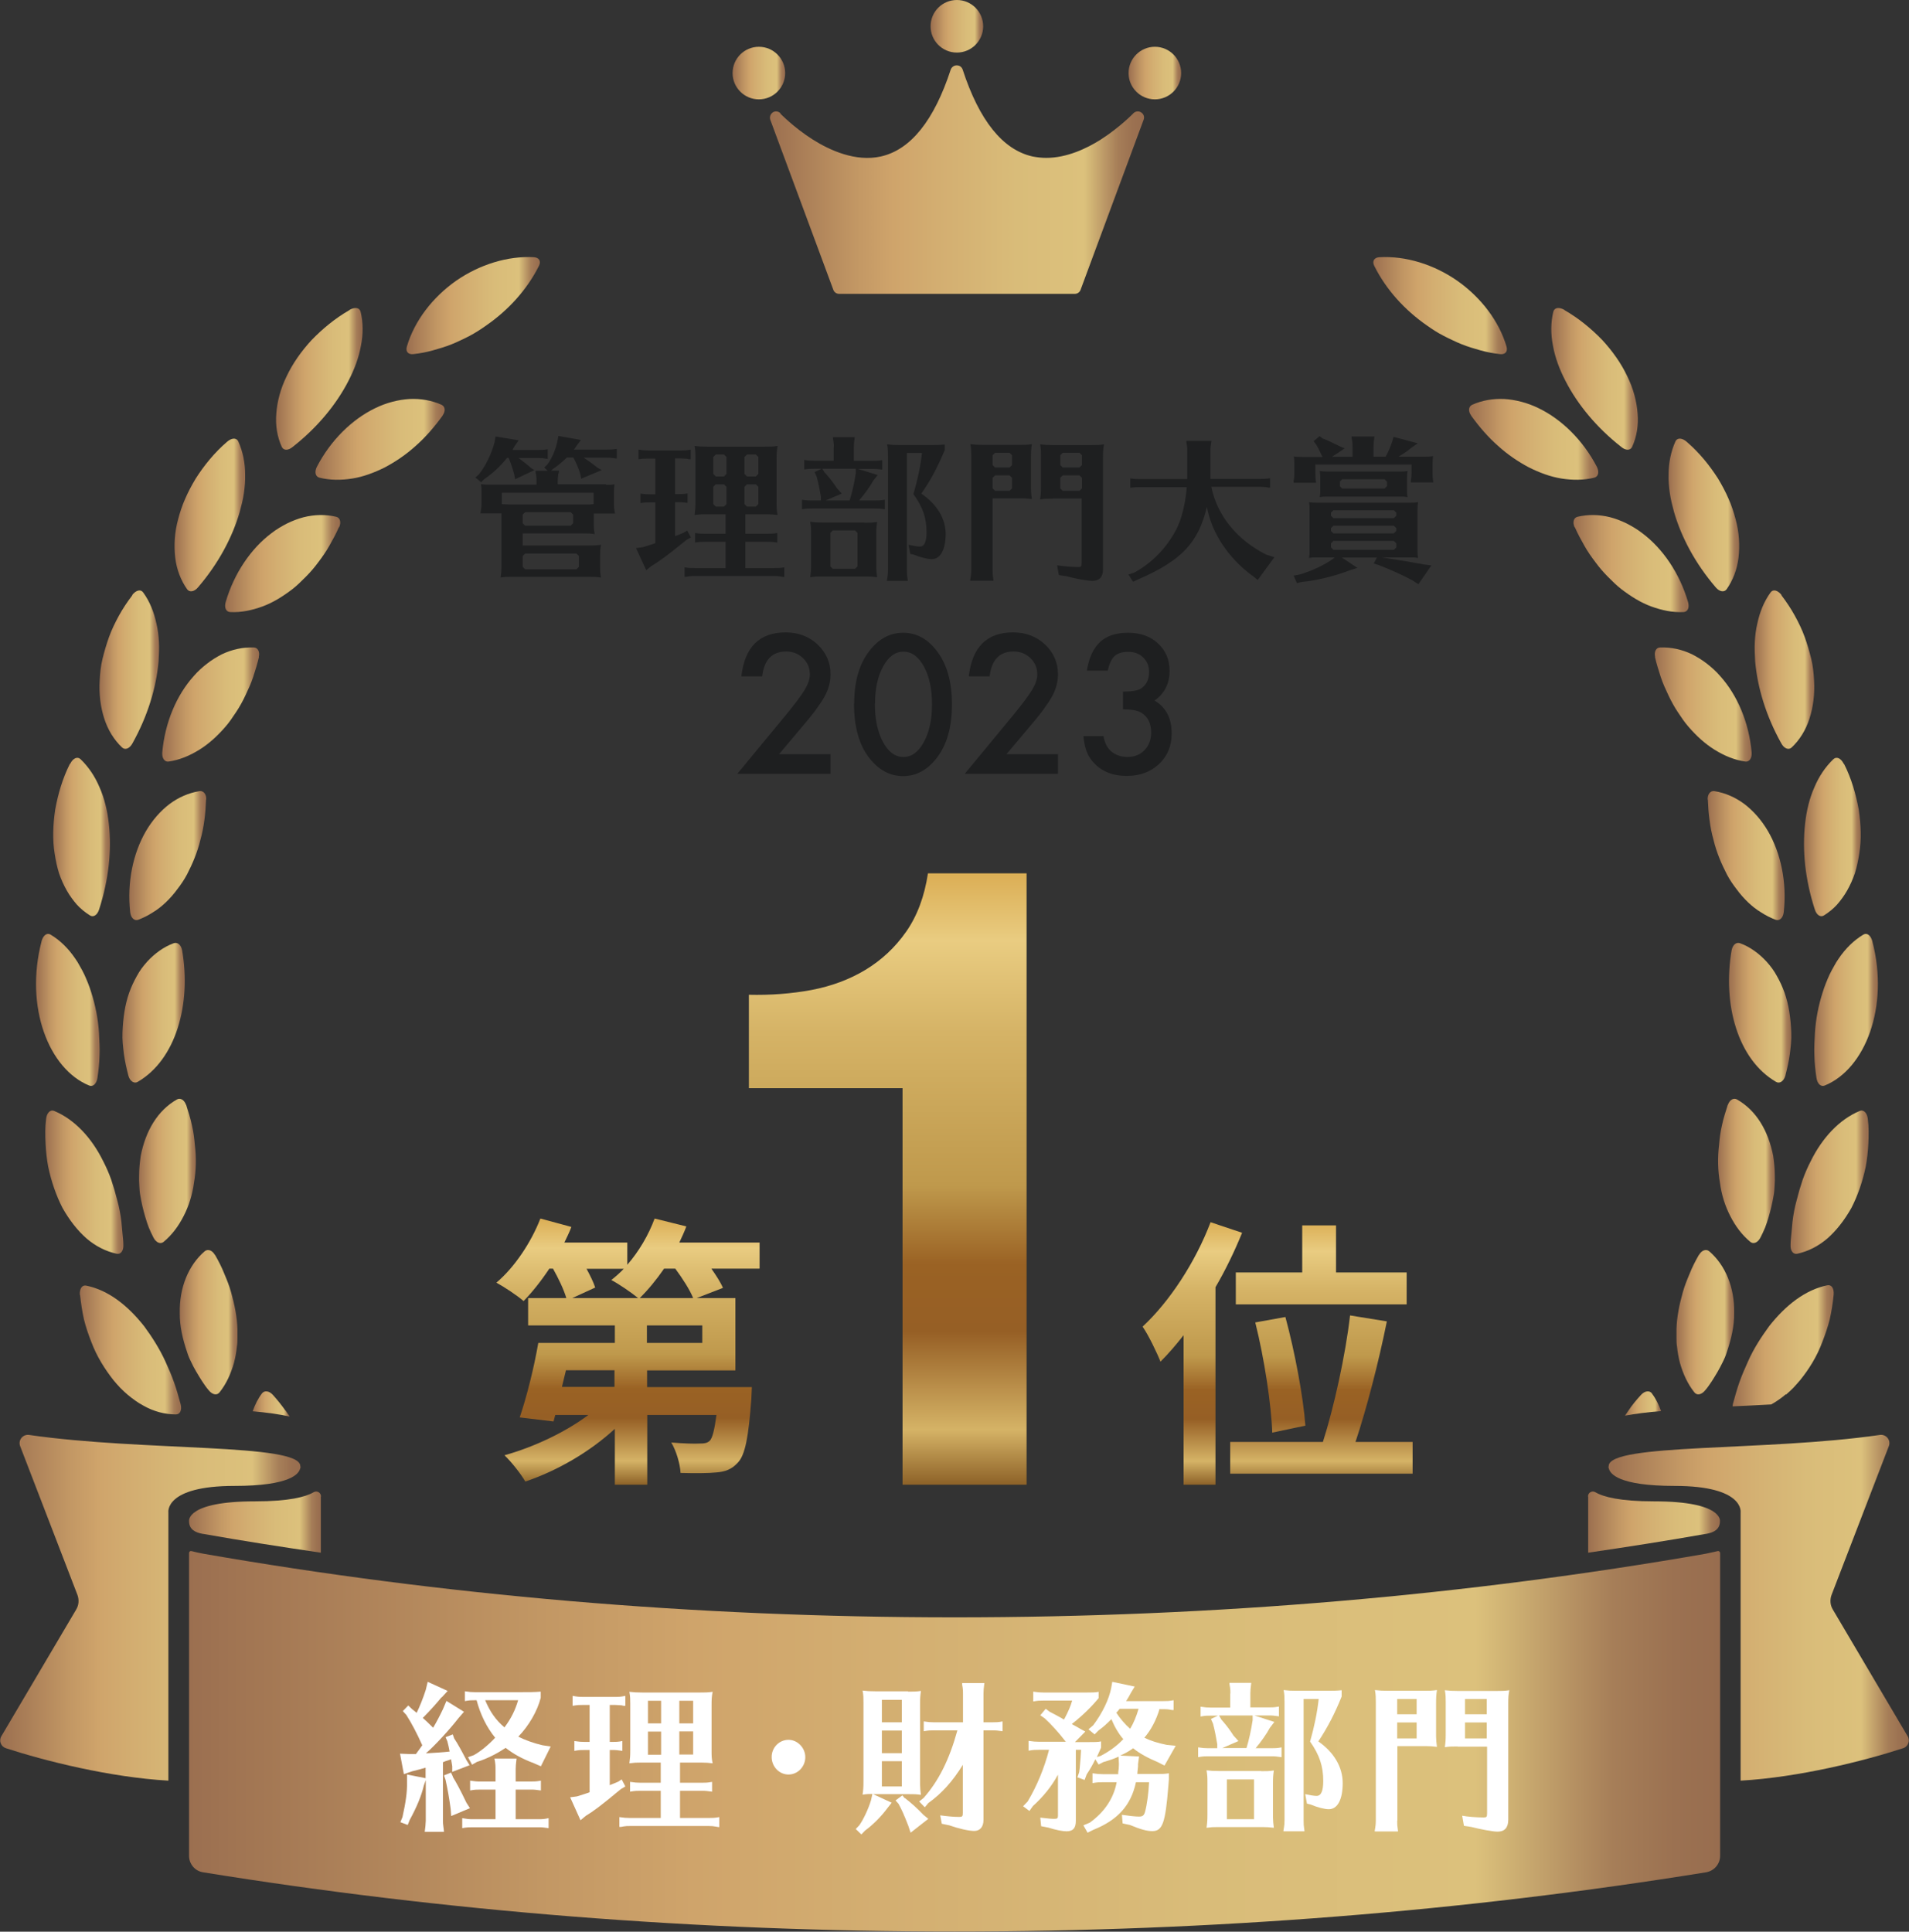 <?xml version="1.0" encoding="UTF-8"?><svg id="_イヤー_2" xmlns="http://www.w3.org/2000/svg" xmlns:xlink="http://www.w3.org/1999/xlink" viewBox="0 0 108.95 110.24"><rect x="0" y="0" width="108.95" height="110.24" fill="#333333" stroke="none"/><defs><style>.cls-1{fill:#fff;}.cls-2{fill:#1e1f20;}.cls-3{fill:url(#_規グラデーションスウォッチ_3-51);}.cls-4{fill:url(#_規グラデーションスウォッチ_3-50);}.cls-5{fill:url(#_規グラデーションスウォッチ_3-49);}.cls-6{fill:url(#_規グラデーションスウォッチ_3-45);}.cls-7{fill:url(#_規グラデーションスウォッチ_3-48);}.cls-8{fill:url(#_規グラデーションスウォッチ_3-46);}.cls-9{fill:url(#_規グラデーションスウォッチ_3-41);}.cls-10{fill:url(#_規グラデーションスウォッチ_3-44);}.cls-11{fill:url(#_規グラデーションスウォッチ_3-47);}.cls-12{fill:url(#_規グラデーションスウォッチ_3-42);}.cls-13{fill:url(#_規グラデーションスウォッチ_3-40);}.cls-14{fill:url(#_規グラデーションスウォッチ_3-43);}.cls-15{fill:url(#_規グラデーションスウォッチ_3-18);}.cls-16{fill:url(#_規グラデーションスウォッチ_3-13);}.cls-17{fill:url(#_規グラデーションスウォッチ_3-14);}.cls-18{fill:url(#_規グラデーションスウォッチ_3-17);}.cls-19{fill:url(#_規グラデーションスウォッチ_3-19);}.cls-20{fill:url(#_規グラデーションスウォッチ_3-16);}.cls-21{fill:url(#_規グラデーションスウォッチ_3-15);}.cls-22{fill:url(#_規グラデーションスウォッチ_3-35);}.cls-23{fill:url(#_規グラデーションスウォッチ_3-32);}.cls-24{fill:url(#_規グラデーションスウォッチ_3-37);}.cls-25{fill:url(#_規グラデーションスウォッチ_3-34);}.cls-26{fill:url(#_規グラデーションスウォッチ_3-31);}.cls-27{fill:url(#_規グラデーションスウォッチ_3-33);}.cls-28{fill:url(#_規グラデーションスウォッチ_3-30);}.cls-29{fill:url(#_規グラデーションスウォッチ_3-24);}.cls-30{fill:url(#_規グラデーションスウォッチ_3-23);}.cls-31{fill:url(#_規グラデーションスウォッチ_3-25);}.cls-32{fill:url(#_規グラデーションスウォッチ_3-28);}.cls-33{fill:url(#_規グラデーションスウォッチ_3-22);}.cls-34{fill:url(#_規グラデーションスウォッチ_3-29);}.cls-35{fill:url(#_規グラデーションスウォッチ_3-26);}.cls-36{fill:url(#_規グラデーションスウォッチ_3-27);}.cls-37{fill:url(#_規グラデーションスウォッチ_3-20);}.cls-38{fill:url(#_規グラデーションスウォッチ_3-21);}.cls-39{fill:url(#_規グラデーションスウォッチ_3-39);}.cls-40{fill:url(#_規グラデーションスウォッチ_3-38);}.cls-41{fill:url(#_規グラデーションスウォッチ_3-36);}.cls-42{fill:url(#_規グラデーションスウォッチ_3-12);}.cls-43{fill:url(#_規グラデーションスウォッチ_3-11);}.cls-44{fill:url(#_規グラデーションスウォッチ_3-10);}.cls-45{fill:url(#_規グラデーションスウォッチ_3-6);}.cls-46{fill:url(#_規グラデーションスウォッチ_3-5);}.cls-47{fill:url(#_規グラデーションスウォッチ_3-4);}.cls-48{fill:url(#_規グラデーションスウォッチ_3-7);}.cls-49{fill:url(#_規グラデーションスウォッチ_3-9);}.cls-50{fill:url(#_規グラデーションスウォッチ_3-8);}.cls-51{fill:url(#_規グラデーションスウォッチ_3-3);}.cls-52{fill:url(#_規グラデーションスウォッチ_3-2);}.cls-53{fill:url(#_規グラデーションスウォッチ_1);}.cls-54{fill:url(#_規グラデーションスウォッチ_3);}.cls-55{fill:url(#gdfagfse1665556863181);}.cls-56{fill:url(#gdfagfse1665556863182);}</style><linearGradient id="_規グラデーションスウォッチ_3" x1="23.2" y1="17.44" x2="30.83" y2="17.44" gradientTransform="matrix(1, 0, 0, 1, 0, 0)" gradientUnits="userSpaceOnUse"><stop offset="0" stop-color="#9b6f50"/><stop offset=".04" stop-color="#a27653"/><stop offset=".23" stop-color="#c29764"/><stop offset=".33" stop-color="#cfa46b"/><stop offset=".45" stop-color="#d3ae71"/><stop offset=".66" stop-color="#d9bc79"/><stop offset=".84" stop-color="#dcc17c"/><stop offset=".86" stop-color="#d0b374"/><stop offset=".9" stop-color="#b89464"/><stop offset=".93" stop-color="#a67e58"/><stop offset=".97" stop-color="#9b7151"/><stop offset="1" stop-color="#986d4f"/></linearGradient><linearGradient id="_規グラデーションスウォッチ_3-2" x1="15.75" y1="21.63" x2="20.69" y2="21.63" xlink:href="#_規グラデーションスウォッチ_3"/><linearGradient id="_規グラデーションスウォッチ_3-3" x1="18" y1="25.08" x2="25.38" y2="25.08" xlink:href="#_規グラデーションスウォッチ_3"/><linearGradient id="_規グラデーションスウォッチ_3-4" x1="9.96" y1="29.39" x2="13.99" y2="29.39" xlink:href="#_規グラデーションスウォッチ_3"/><linearGradient id="_規グラデーションスウォッチ_3-5" x1="12.84" y1="32.17" x2="19.4" y2="32.17" xlink:href="#_規グラデーションスウォッチ_3"/><linearGradient id="_規グラデーションスウォッチ_3-6" x1="5.68" y1="38.21" x2="9.09" y2="38.21" xlink:href="#_規グラデーションスウォッチ_3"/><linearGradient id="_規グラデーションスウォッチ_3-7" x1="9.27" y1="40.2" x2="14.8" y2="40.2" xlink:href="#_規グラデーションスウォッチ_3"/><linearGradient id="_規グラデーションスウォッチ_3-8" x1="3.03" y1="47.76" x2="6.26" y2="47.76" xlink:href="#_規グラデーションスウォッチ_3"/><linearGradient id="_規グラデーションスウォッチ_3-9" x1="7.37" y1="48.83" x2="11.76" y2="48.83" xlink:href="#_規グラデーションスウォッチ_3"/><linearGradient id="_規グラデーションスウォッチ_3-10" x1="2.05" y1="57.64" x2="5.69" y2="57.64" xlink:href="#_規グラデーションスウォッチ_3"/><linearGradient id="_規グラデーションスウォッチ_3-11" x1="6.99" y1="57.79" x2="10.54" y2="57.79" xlink:href="#_規グラデーションスウォッチ_3"/><linearGradient id="_規グラデーションスウォッチ_3-12" x1="2.58" y1="67.47" x2="7.04" y2="67.47" xlink:href="#_規グラデーションスウォッチ_3"/><linearGradient id="_規グラデーションスウォッチ_3-13" x1="7.93" y1="66.81" x2="11.18" y2="66.81" xlink:href="#_規グラデーションスウォッチ_3"/><linearGradient id="_規グラデーションスウォッチ_3-14" x1="4.57" y1="77.03" x2="10.34" y2="77.03" xlink:href="#_規グラデーションスウォッチ_3"/><linearGradient id="_規グラデーションスウォッチ_3-15" x1="10.27" y1="75.47" x2="13.56" y2="75.47" xlink:href="#_規グラデーションスウォッチ_3"/><linearGradient id="_規グラデーションスウォッチ_3-16" x1="14.43" y1="93.61" x2="22.64" y2="93.61" xlink:href="#_規グラデーションスウォッチ_3"/><linearGradient id="_規グラデーションスウォッチ_3-17" x1="22.11" y1="99.63" x2="30.89" y2="99.63" xlink:href="#_規グラデーションスウォッチ_3"/><linearGradient id="_規グラデーションスウォッチ_3-18" x1="26.3" y1="95.39" x2="32.01" y2="95.39" xlink:href="#_規グラデーションスウォッチ_3"/><linearGradient id="_規グラデーションスウォッチ_3-19" x1="30.91" y1="103.97" x2="39.88" y2="103.97" xlink:href="#_規グラデーションスウォッチ_3"/><linearGradient id="_規グラデーションスウォッチ_3-20" x1="34" y1="99.32" x2="40.63" y2="99.32" xlink:href="#_規グラデーションスウォッチ_3"/><linearGradient id="_規グラデーションスウォッチ_3-21" x1="78.38" y1="17.46" x2="86.01" y2="17.46" xlink:href="#_規グラデーションスウォッチ_3"/><linearGradient id="_規グラデーションスウォッチ_3-22" x1="83.85" y1="25.08" x2="91.23" y2="25.08" xlink:href="#_規グラデーションスウォッチ_3"/><linearGradient id="_規グラデーションスウォッチ_3-23" x1="88.54" y1="21.63" x2="93.48" y2="21.63" xlink:href="#_規グラデーションスウォッチ_3"/><linearGradient id="_規グラデーションスウォッチ_3-24" x1="89.82" y1="32.17" x2="96.39" y2="32.17" xlink:href="#_規グラデーションスウォッチ_3"/><linearGradient id="_規グラデーションスウォッチ_3-25" x1="95.23" y1="29.39" x2="99.26" y2="29.39" xlink:href="#_規グラデーションスウォッチ_3"/><linearGradient id="_規グラデーションスウォッチ_3-26" x1="94.43" y1="40.2" x2="99.96" y2="40.2" xlink:href="#_規グラデーションスウォッチ_3"/><linearGradient id="_規グラデーションスウォッチ_3-27" x1="100.13" y1="38.21" x2="103.55" y2="38.21" xlink:href="#_規グラデーションスウォッチ_3"/><linearGradient id="_規グラデーションスウォッチ_3-28" x1="97.47" y1="48.83" x2="101.85" y2="48.83" xlink:href="#_規グラデーションスウォッチ_3"/><linearGradient id="_規グラデーションスウォッチ_3-29" x1="102.96" y1="47.76" x2="106.2" y2="47.76" xlink:href="#_規グラデーションスウォッチ_3"/><linearGradient id="_規グラデーションスウォッチ_3-30" x1="98.68" y1="57.79" x2="102.23" y2="57.79" xlink:href="#_規グラデーションスウォッチ_3"/><linearGradient id="_規グラデーションスウォッチ_3-31" x1="103.54" y1="57.64" x2="107.17" y2="57.64" xlink:href="#_規グラデーションスウォッチ_3"/><linearGradient id="_規グラデーションスウォッチ_3-32" x1="98.05" y1="66.81" x2="101.29" y2="66.81" xlink:href="#_規グラデーションスウォッチ_3"/><linearGradient id="_規グラデーションスウォッチ_3-33" x1="102.19" y1="67.47" x2="106.64" y2="67.47" xlink:href="#_規グラデーションスウォッチ_3"/><linearGradient id="_規グラデーションスウォッチ_3-34" x1="95.67" y1="75.47" x2="98.95" y2="75.47" xlink:href="#_規グラデーションスウォッチ_3"/><linearGradient id="_規グラデーションスウォッチ_3-35" x1="86.58" y1="93.61" x2="94.79" y2="93.61" xlink:href="#_規グラデーションスウォッチ_3"/><linearGradient id="_規グラデーションスウォッチ_3-36" x1="77.21" y1="95.39" x2="82.92" y2="95.39" xlink:href="#_規グラデーションスウォッチ_3"/><linearGradient id="_規グラデーションスウォッチ_3-37" x1="78.33" y1="99.63" x2="87.12" y2="99.63" xlink:href="#_規グラデーションスウォッチ_3"/><linearGradient id="_規グラデーションスウォッチ_3-38" x1="68.6" y1="99.32" x2="75.23" y2="99.32" xlink:href="#_規グラデーションスウォッチ_3"/><linearGradient id="_規グラデーションスウォッチ_3-39" x1="69.35" y1="103.97" x2="78.32" y2="103.97" xlink:href="#_規グラデーションスウォッチ_3"/><linearGradient id="_規グラデーションスウォッチ_3-40" x1="43.93" y1="10.24" x2="65.29" y2="10.24" xlink:href="#_規グラデーションスウォッチ_3"/><linearGradient id="_規グラデーションスウォッチ_3-41" x1="41.81" y1="4.17" x2="44.81" y2="4.17" xlink:href="#_規グラデーションスウォッチ_3"/><linearGradient id="_規グラデーションスウォッチ_3-42" x1="64.41" y1="4.17" x2="67.41" y2="4.17" xlink:href="#_規グラデーションスウォッチ_3"/><linearGradient id="_規グラデーションスウォッチ_3-43" x1="53.11" y1="1.5" x2="56.11" y2="1.5" xlink:href="#_規グラデーションスウォッチ_3"/><linearGradient id="_規グラデーションスウォッチ_3-44" x1="10.78" y1="86.87" x2="18.31" y2="86.87" xlink:href="#_規グラデーションスウォッチ_3"/><linearGradient id="_規グラデーションスウォッチ_3-45" x1="14.42" y1="80.13" x2="16.54" y2="80.13" xlink:href="#_規グラデーションスウォッチ_3"/><linearGradient id="_規グラデーションスウォッチ_3-46" x1="0" y1="91.75" x2="17.13" y2="91.75" xlink:href="#_規グラデーションスウォッチ_3"/><linearGradient id="_規グラデーションスウォッチ_3-47" x1="90.64" y1="86.87" x2="98.17" y2="86.87" xlink:href="#_規グラデーションスウォッチ_3"/><linearGradient id="_規グラデーションスウォッチ_3-48" x1="98.89" y1="76.82" x2="104.66" y2="76.82" xlink:href="#_規グラデーションスウォッチ_3"/><linearGradient id="_規グラデーションスウォッチ_3-49" x1="92.73" y1="80.09" x2="94.8" y2="80.09" xlink:href="#_規グラデーションスウォッチ_3"/><linearGradient id="_規グラデーションスウォッチ_3-50" x1="91.82" y1="91.75" x2="108.95" y2="91.75" xlink:href="#_規グラデーションスウォッチ_3"/><linearGradient id="_規グラデーションスウォッチ_3-51" x1="10.78" y1="99.38" x2="98.17" y2="99.38" xlink:href="#_規グラデーションスウォッチ_3"/><linearGradient id="_規グラデーションスウォッチ_1" x1="50.66" y1="49.84" x2="50.66" y2="84.73" gradientTransform="matrix(1, 0, 0, 1, 0, 0)" gradientUnits="userSpaceOnUse"><stop offset="0" stop-color="#dbae55"/><stop offset=".11" stop-color="#e9cc81"/><stop offset=".26" stop-color="#d5b366"/><stop offset=".51" stop-color="#bf994c"/><stop offset=".64" stop-color="#9a6224"/><stop offset=".75" stop-color="#965f25"/><stop offset=".91" stop-color="#d5b366"/><stop offset="1" stop-color="#8d6228"/></linearGradient><linearGradient id="gdfagfse1665556863182" x1="35.83" y1="69.54" x2="35.83" y2="84.73" gradientTransform="matrix(1, 0, 0, 1, 0, 0)" gradientUnits="userSpaceOnUse"><stop offset="0" stop-color="#dbae55"/><stop offset=".11" stop-color="#e9cc81"/><stop offset=".26" stop-color="#d5b366"/><stop offset=".51" stop-color="#bf994c"/><stop offset=".64" stop-color="#9a6224"/><stop offset=".75" stop-color="#965f25"/><stop offset=".91" stop-color="#d5b366"/><stop offset="1" stop-color="#8d6228"/></linearGradient><linearGradient id="gdfagfse1665556863181" x1="72.92" y1="69.75" x2="72.92" y2="84.73" gradientTransform="matrix(1, 0, 0, 1, 0, 0)" gradientUnits="userSpaceOnUse"><stop offset="0" stop-color="#dbae55"/><stop offset=".11" stop-color="#e9cc81"/><stop offset=".26" stop-color="#d5b366"/><stop offset=".51" stop-color="#bf994c"/><stop offset=".64" stop-color="#9a6224"/><stop offset=".75" stop-color="#965f25"/><stop offset=".91" stop-color="#d5b366"/><stop offset="1" stop-color="#8d6228"/></linearGradient></defs><g id="_イヤー_1-2"><g><g><g><path class="cls-54" d="M30.5,14.68c-1.52-.09-3.14,.42-4.48,1.35-1.33,.94-2.37,2.28-2.8,3.75-.08,.28,.07,.46,.36,.43,.38-.04,.75-.11,1.11-.21,.36-.1,.73-.21,1.08-.35,.18-.07,.35-.15,.52-.23,.17-.08,.34-.16,.51-.25,.34-.18,.66-.39,.97-.61,1.25-.87,2.31-2.03,2.99-3.39,.13-.26,.01-.47-.28-.49Z"/><g><path class="cls-52" d="M19.94,17.7c-.82,.47-1.54,1.07-2.15,1.7-.6,.65-1.09,1.35-1.43,2.07-.35,.71-.54,1.44-.59,2.12-.06,.68,.05,1.34,.31,1.91,.1,.22,.37,.22,.63,0,1.4-1.1,2.48-2.41,3.17-3.75,.35-.67,.6-1.35,.72-2.02,.13-.66,.13-1.32-.02-1.94-.06-.24-.33-.28-.64-.1Z"/><path class="cls-51" d="M25.26,23.72c-.47,.65-.98,1.24-1.54,1.73-.55,.5-1.15,.9-1.75,1.22-.62,.31-1.24,.54-1.87,.64-.64,.1-1.26,.1-1.87-.05-.23-.06-.29-.32-.15-.61,.79-1.53,2.02-2.72,3.32-3.35,.65-.32,1.33-.49,1.97-.53,.65-.03,1.27,.08,1.83,.33,.21,.1,.24,.36,.06,.61Z"/></g><g><path class="cls-47" d="M12.95,25.22c-.72,.62-1.3,1.34-1.78,2.09-.23,.38-.43,.76-.6,1.15-.17,.38-.3,.78-.4,1.16-.21,.76-.25,1.52-.17,2.2,.08,.68,.32,1.3,.68,1.81,.14,.19,.41,.14,.62-.11,1.16-1.35,1.96-2.85,2.38-4.3,.1-.37,.19-.72,.24-1.08,.05-.35,.08-.71,.07-1.05,0-.68-.13-1.32-.39-1.9-.1-.22-.38-.21-.65,.03Z"/><path class="cls-46" d="M19.34,30.09c-.16,.37-.35,.71-.54,1.05-.19,.34-.41,.65-.63,.94-.22,.3-.46,.58-.71,.83-.25,.25-.5,.5-.77,.71-.55,.42-1.11,.77-1.71,.99-.61,.22-1.21,.35-1.84,.32-.24-.01-.35-.25-.26-.57,.48-1.65,1.45-3.06,2.61-3.93,.28-.22,.59-.4,.9-.56,.31-.15,.62-.27,.93-.35,.63-.16,1.26-.17,1.86-.03,.23,.05,.3,.31,.18,.59Z"/></g><g><path class="cls-45" d="M7.56,33.96c-.29,.38-.55,.77-.77,1.17-.22,.4-.42,.81-.57,1.23-.15,.42-.27,.83-.37,1.24-.1,.41-.14,.82-.16,1.22-.05,.79,.05,1.54,.26,2.19,.21,.65,.56,1.22,1.02,1.65,.17,.16,.43,.06,.59-.24,.87-1.56,1.36-3.18,1.49-4.68,.02-.38,.04-.74,.02-1.1-.02-.36-.06-.71-.14-1.04-.14-.66-.38-1.27-.76-1.79-.14-.2-.41-.13-.63,.15Z"/><path class="cls-48" d="M14.78,37.49c-.09,.39-.21,.77-.33,1.14-.12,.37-.28,.71-.44,1.05-.16,.34-.33,.65-.53,.95-.2,.3-.39,.59-.62,.85-.45,.52-.94,.97-1.49,1.31-.55,.34-1.12,.58-1.74,.67-.23,.04-.39-.18-.37-.51,.15-1.72,.82-3.28,1.79-4.36,.23-.27,.5-.51,.77-.72,.27-.21,.55-.38,.84-.53,.59-.28,1.2-.41,1.82-.39,.23,0,.36,.24,.29,.54Z"/></g><g><path class="cls-50" d="M3.99,43.59c-.43,.85-.68,1.74-.84,2.61-.13,.88-.16,1.73-.03,2.52,.06,.39,.14,.77,.25,1.12,.12,.35,.27,.68,.44,.98,.17,.3,.37,.57,.58,.81,.22,.24,.47,.44,.74,.61,.2,.13,.43-.02,.53-.35,.55-1.7,.72-3.38,.55-4.88-.08-.75-.25-1.45-.53-2.08-.26-.62-.63-1.17-1.09-1.61-.18-.16-.43-.05-.59,.28Z"/><path class="cls-49" d="M11.76,45.63c-.03,.8-.12,1.58-.32,2.29-.17,.72-.46,1.39-.77,1.99-.16,.3-.35,.58-.56,.85-.19,.26-.41,.51-.64,.73-.23,.22-.48,.42-.75,.58-.26,.17-.54,.31-.83,.42-.22,.08-.42-.1-.46-.43-.19-1.71,.17-3.38,.9-4.63,.37-.63,.83-1.15,1.34-1.54,.52-.39,1.1-.64,1.71-.74,.23-.04,.4,.17,.39,.47Z"/></g><g><path class="cls-44" d="M2.37,53.73c-.97,3.73,.41,7.28,2.72,8.22,.22,.09,.42-.1,.47-.43,.07-.44,.11-.88,.12-1.3,.02-.43-.01-.85-.03-1.26-.05-.82-.21-1.6-.44-2.32-.11-.36-.25-.7-.4-1.03-.08-.16-.16-.32-.25-.47-.08-.15-.17-.3-.27-.44-.38-.56-.85-1.03-1.4-1.36-.21-.13-.43,.04-.52,.38Z"/><path class="cls-43" d="M10.39,54.21c.54,3.12-.36,6.27-2.53,7.53-.2,.12-.44-.03-.53-.34-.11-.42-.2-.83-.26-1.25-.05-.41-.1-.83-.08-1.23,.03-.81,.14-1.58,.38-2.26,.12-.34,.27-.66,.44-.96,.08-.15,.17-.29,.27-.43,.1-.13,.2-.26,.31-.38,.44-.48,.95-.85,1.52-1.06,.22-.08,.42,.09,.48,.39Z"/></g><g><path class="cls-42" d="M2.63,63.87c-.06,.46-.05,.93-.03,1.38,.02,.45,.07,.9,.15,1.33,.18,.86,.46,1.66,.82,2.36,.39,.69,.85,1.28,1.36,1.73,.52,.45,1.12,.75,1.73,.88,.23,.05,.4-.17,.38-.51,0-.22-.03-.44-.05-.66-.02-.22-.04-.43-.06-.65-.05-.43-.13-.84-.24-1.24l-.16-.59c-.06-.19-.12-.38-.18-.57-.13-.37-.29-.73-.46-1.06-.66-1.34-1.64-2.39-2.8-2.87-.22-.09-.42,.11-.46,.46Z"/><path class="cls-16" d="M10.62,63.04c.12,.39,.25,.77,.33,1.16,.09,.38,.14,.76,.17,1.14,.09,.74,.07,1.47-.05,2.16-.09,.68-.29,1.32-.59,1.9-.29,.57-.66,1.07-1.14,1.47-.18,.15-.43,.05-.58-.24-.1-.19-.19-.39-.27-.58-.08-.2-.14-.4-.2-.6-.12-.4-.21-.8-.28-1.2-.04-.2-.05-.4-.06-.59-.01-.2-.02-.39-.01-.58,0-.38,.04-.76,.09-1.11,.28-1.44,.97-2.6,2.06-3.22,.2-.12,.43,.02,.53,.31Z"/></g><g><path class="cls-17" d="M4.57,73.9c.05,.47,.12,.94,.22,1.39,.11,.45,.26,.88,.42,1.29,.31,.83,.78,1.57,1.27,2.19,.13,.15,.25,.3,.39,.44,.14,.14,.28,.27,.42,.39,.29,.24,.58,.45,.88,.61,.59,.34,1.24,.51,1.87,.51,.24,0,.35-.25,.27-.58l-.18-.64c-.06-.21-.13-.42-.2-.62s-.15-.4-.23-.59l-.25-.57c-.34-.75-.78-1.43-1.22-2.03-.94-1.19-2.04-2.06-3.31-2.32-.24-.05-.39,.18-.36,.54Z"/><path class="cls-21" d="M12.28,71.63c.2,.35,.38,.7,.52,1.06,.15,.35,.29,.7,.39,1.06,.2,.71,.34,1.41,.36,2.09,0,.17,0,.34,0,.51,0,.17,0,.33-.03,.49-.03,.33-.09,.64-.17,.95-.18,.62-.43,1.18-.82,1.67-.15,.19-.41,.14-.62-.12-.14-.16-.26-.34-.38-.52-.12-.18-.22-.36-.33-.54s-.2-.36-.29-.55c-.04-.09-.09-.18-.13-.28-.04-.09-.07-.19-.1-.28-.26-.76-.43-1.51-.42-2.24-.03-1.45,.5-2.73,1.42-3.52,.18-.15,.43-.06,.58,.2Z"/></g><path class="cls-20" d="M14.55,91.94c.97,1.66,2.43,2.89,3.87,3.56,.74,.32,1.46,.51,2.15,.54,.7,.02,1.34-.1,1.91-.37,.21-.1,.21-.38,0-.64-.14-.17-.29-.34-.44-.49l-.46-.46c-.3-.3-.62-.58-.95-.84l-.49-.37c-.16-.12-.33-.23-.49-.34-.33-.22-.68-.4-1.01-.57-.34-.17-.68-.31-1.02-.43-.34-.12-.69-.2-1.02-.26-.67-.12-1.33-.12-1.95,.03-.24,.06-.28,.33-.09,.64Z"/><g><path class="cls-18" d="M22.31,98.8c.16,.17,.33,.34,.5,.5,.17,.15,.35,.3,.53,.44,.36,.28,.74,.54,1.12,.77,.39,.21,.78,.4,1.17,.56,.2,.08,.39,.15,.58,.21,.2,.06,.39,.11,.59,.15,1.54,.35,2.99,.11,3.98-.63,.19-.14,.13-.41-.13-.63-.35-.28-.7-.54-1.06-.76-.36-.23-.72-.45-1.09-.64-.74-.36-1.47-.67-2.21-.84-.73-.18-1.45-.28-2.13-.24-.68,.03-1.32,.17-1.89,.45-.22,.11-.2,.39,.05,.65Z"/><path class="cls-15" d="M26.95,92.24c.19,.08,.36,.16,.54,.24,.18,.08,.36,.17,.53,.26,.34,.18,.66,.39,.96,.6,.31,.21,.6,.43,.86,.68,.13,.12,.26,.25,.38,.37,.12,.12,.24,.25,.36,.38,.89,1.06,1.45,2.26,1.43,3.52,0,.24-.24,.36-.56,.27-.42-.11-.82-.25-1.21-.41-.38-.16-.74-.36-1.09-.57-.69-.41-1.26-.95-1.72-1.5-.46-.56-.78-1.18-.97-1.79-.18-.62-.21-1.26-.09-1.86,.05-.23,.3-.31,.58-.2Z"/></g><g><path class="cls-19" d="M31.18,103.89c.19,.14,.38,.27,.58,.39,.2,.12,.4,.23,.6,.34,.4,.21,.81,.41,1.22,.54,.82,.29,1.64,.47,2.43,.49,.39,.02,.77,0,1.13-.04,.36-.04,.71-.13,1.03-.24,.65-.22,1.21-.55,1.64-1,.16-.17,.07-.43-.22-.6-.38-.22-.77-.42-1.17-.58-.39-.17-.78-.32-1.18-.44-.79-.24-1.56-.4-2.32-.44-.19-.01-.37-.02-.56-.01-.18,0-.36,0-.54,.01-.36,.02-.7,.07-1.03,.15-.66,.17-1.26,.42-1.76,.81-.19,.15-.12,.42,.16,.63Z"/><path class="cls-37" d="M34.53,96.59c.2,.05,.39,.09,.59,.14,.19,.05,.39,.1,.57,.17,.37,.12,.73,.28,1.07,.43,.69,.31,1.3,.72,1.85,1.15,.27,.22,.52,.46,.74,.71,.22,.25,.43,.51,.6,.78,.35,.54,.58,1.14,.67,1.76,.03,.24-.18,.39-.51,.36-.43-.04-.85-.11-1.26-.21-.41-.09-.8-.24-1.17-.39-.75-.3-1.41-.72-1.96-1.19-.14-.12-.27-.24-.39-.36-.12-.13-.24-.26-.34-.4-.21-.27-.4-.55-.55-.84-.3-.57-.45-1.19-.44-1.81,0-.24,.23-.36,.54-.3Z"/></g></g><g><path class="cls-38" d="M78.44,15.19c.68,1.36,1.74,2.51,2.99,3.38,.31,.22,.63,.43,.97,.6,.17,.09,.34,.17,.51,.25,.17,.08,.34,.16,.52,.23,.35,.14,.72,.25,1.08,.35,.36,.1,.74,.17,1.11,.21,.29,.03,.44-.15,.36-.43-.43-1.47-1.47-2.81-2.8-3.75-1.33-.93-2.95-1.44-4.47-1.35-.29,.02-.41,.23-.28,.49Z"/><g><path class="cls-33" d="M83.96,23.72c.47,.65,.98,1.24,1.54,1.73,.55,.5,1.15,.9,1.75,1.22,.62,.31,1.24,.54,1.87,.64,.64,.1,1.26,.1,1.87-.05,.23-.06,.29-.32,.15-.61-.79-1.53-2.02-2.72-3.32-3.35-.65-.32-1.33-.49-1.97-.53-.65-.03-1.27,.08-1.83,.33-.21,.1-.24,.36-.06,.61Z"/><path class="cls-30" d="M89.29,17.7c.82,.47,1.54,1.07,2.15,1.7,.6,.65,1.09,1.35,1.43,2.07,.35,.71,.54,1.44,.59,2.12,.06,.68-.05,1.34-.31,1.91-.1,.22-.37,.22-.63,0-1.4-1.1-2.48-2.41-3.17-3.75-.35-.67-.6-1.35-.72-2.02-.13-.66-.13-1.32,.02-1.94,.06-.24,.33-.28,.64-.1Z"/></g><g><path class="cls-29" d="M89.88,30.09c.16,.37,.35,.71,.54,1.05,.19,.34,.41,.65,.63,.94,.22,.3,.46,.58,.71,.83,.25,.25,.5,.5,.77,.71,.55,.42,1.11,.77,1.71,.99,.61,.22,1.21,.35,1.84,.32,.24-.01,.35-.25,.26-.57-.48-1.65-1.45-3.06-2.61-3.93-.28-.22-.59-.4-.9-.56-.31-.15-.62-.27-.93-.35-.63-.16-1.26-.17-1.86-.03-.23,.05-.3,.31-.18,.59Z"/><path class="cls-31" d="M96.27,25.22c.72,.62,1.3,1.34,1.78,2.09,.23,.38,.43,.76,.6,1.15,.17,.38,.3,.78,.4,1.16,.21,.76,.25,1.52,.17,2.2-.08,.68-.32,1.3-.68,1.81-.14,.19-.41,.14-.62-.11-1.16-1.35-1.96-2.85-2.38-4.3-.1-.37-.19-.72-.24-1.08-.05-.35-.08-.71-.07-1.05,0-.68,.13-1.32,.39-1.9,.1-.22,.38-.21,.65,.03Z"/></g><g><path class="cls-35" d="M94.45,37.49c.09,.39,.21,.77,.33,1.14,.12,.37,.28,.71,.44,1.05,.16,.34,.33,.65,.53,.95,.2,.3,.39,.59,.62,.85,.45,.52,.94,.97,1.49,1.31,.55,.34,1.12,.58,1.74,.67,.23,.04,.39-.18,.37-.51-.15-1.72-.82-3.28-1.79-4.36-.23-.27-.5-.51-.77-.72-.27-.21-.55-.38-.84-.53-.59-.28-1.2-.41-1.82-.39-.23,0-.36,.24-.29,.54Z"/><path class="cls-36" d="M101.66,33.96c.29,.38,.55,.77,.77,1.17,.22,.4,.42,.81,.57,1.23,.15,.42,.27,.83,.37,1.24,.1,.41,.14,.82,.16,1.22,.05,.79-.05,1.54-.26,2.19-.21,.65-.56,1.22-1.02,1.65-.17,.16-.43,.06-.59-.24-.87-1.56-1.36-3.18-1.49-4.68-.02-.38-.04-.74-.02-1.1,.02-.36,.06-.71,.14-1.04,.14-.66,.38-1.27,.76-1.79,.14-.2,.41-.13,.63,.15Z"/></g><g><path class="cls-32" d="M97.47,45.63c.03,.8,.12,1.58,.32,2.29,.17,.72,.46,1.39,.77,1.99,.16,.3,.35,.58,.56,.85,.19,.26,.41,.51,.64,.73,.23,.22,.48,.42,.75,.58,.26,.17,.54,.31,.83,.42,.22,.08,.42-.1,.46-.43,.19-1.71-.17-3.38-.9-4.63-.37-.63-.83-1.15-1.34-1.54-.52-.39-1.1-.64-1.71-.74-.23-.04-.4,.17-.39,.47Z"/><path class="cls-34" d="M105.24,43.59c.43,.85,.68,1.74,.84,2.61,.13,.88,.16,1.73,.03,2.52-.06,.39-.14,.77-.25,1.12-.12,.35-.27,.68-.44,.98-.17,.3-.37,.57-.58,.81-.22,.24-.47,.44-.74,.61-.2,.13-.43-.02-.53-.35-.55-1.7-.72-3.38-.55-4.88,.08-.75,.25-1.45,.53-2.08,.26-.62,.63-1.17,1.09-1.61,.18-.16,.43-.05,.59,.28Z"/></g><g><path class="cls-28" d="M98.83,54.21c-.54,3.12,.36,6.27,2.53,7.53,.2,.12,.44-.03,.53-.34,.11-.42,.2-.83,.26-1.25,.05-.41,.1-.83,.08-1.23-.03-.81-.14-1.58-.38-2.26-.12-.34-.27-.66-.44-.96-.08-.15-.17-.29-.27-.43-.1-.13-.2-.26-.31-.38-.44-.48-.95-.85-1.52-1.06-.22-.08-.42,.09-.48,.39Z"/><path class="cls-26" d="M106.86,53.73c.97,3.73-.41,7.28-2.72,8.22-.22,.09-.42-.1-.47-.43-.07-.44-.11-.88-.12-1.3-.02-.43,.01-.85,.03-1.26,.05-.82,.21-1.6,.44-2.32,.11-.36,.25-.7,.4-1.03,.08-.16,.16-.32,.25-.47,.08-.15,.17-.3,.27-.44,.38-.56,.85-1.03,1.4-1.36,.21-.13,.43,.04,.52,.38Z"/></g><g><path class="cls-23" d="M98.61,63.04c-.12,.39-.25,.77-.33,1.16-.09,.38-.14,.76-.17,1.14-.09,.74-.07,1.47,.05,2.16,.09,.68,.29,1.32,.59,1.9,.29,.57,.66,1.07,1.14,1.47,.18,.15,.43,.05,.58-.24,.1-.19,.19-.39,.27-.58,.08-.2,.14-.4,.2-.6,.12-.4,.21-.8,.28-1.2,.04-.2,.05-.4,.06-.59,.01-.2,.02-.39,.01-.58,0-.38-.04-.76-.09-1.11-.28-1.44-.97-2.6-2.06-3.22-.2-.12-.43,.02-.53,.31Z"/><path class="cls-27" d="M106.6,63.87c.06,.46,.05,.93,.03,1.38-.02,.45-.07,.9-.15,1.33-.18,.86-.46,1.66-.82,2.36-.39,.69-.85,1.28-1.36,1.73-.52,.45-1.12,.75-1.73,.88-.23,.05-.4-.17-.38-.51,0-.22,.03-.44,.05-.66,.02-.22,.04-.43,.06-.65,.05-.43,.13-.84,.24-1.24l.16-.59c.06-.19,.12-.38,.18-.57,.13-.37,.29-.73,.46-1.06,.66-1.34,1.64-2.39,2.8-2.87,.22-.09,.42,.11,.46,.46Z"/></g><path class="cls-25" d="M96.95,71.63c-.2,.35-.38,.7-.52,1.06-.15,.35-.29,.7-.39,1.06-.2,.71-.34,1.41-.36,2.09,0,.17,0,.34,0,.51,0,.17,0,.33,.03,.49,.03,.33,.09,.64,.17,.95,.18,.62,.43,1.18,.82,1.67,.15,.19,.41,.14,.62-.12,.14-.16,.26-.34,.38-.52,.12-.18,.22-.36,.33-.54,.1-.18,.2-.36,.29-.55,.04-.09,.09-.18,.13-.28,.04-.09,.07-.19,.1-.28,.26-.76,.43-1.51,.42-2.24,.03-1.45-.5-2.73-1.42-3.52-.18-.15-.43-.06-.58,.2Z"/><path class="cls-22" d="M94.67,91.94c-.97,1.66-2.43,2.89-3.87,3.56-.74,.32-1.46,.51-2.15,.54-.7,.02-1.34-.1-1.91-.37-.21-.1-.21-.38,0-.64,.14-.17,.29-.34,.44-.49l.46-.46c.3-.3,.62-.58,.95-.84l.49-.37c.16-.12,.33-.23,.49-.34,.33-.22,.68-.4,1.01-.57,.34-.17,.68-.31,1.02-.43,.34-.12,.69-.2,1.02-.26,.67-.12,1.33-.12,1.95,.03,.24,.06,.28,.33,.09,.64Z"/><g><path class="cls-41" d="M82.27,92.24c-.19,.08-.36,.16-.54,.24-.18,.08-.36,.17-.53,.26-.34,.18-.66,.39-.96,.6-.31,.21-.6,.43-.86,.68-.13,.12-.26,.25-.38,.37-.12,.12-.24,.25-.36,.38-.89,1.06-1.45,2.26-1.43,3.52,0,.24,.24,.36,.56,.27,.42-.11,.82-.25,1.21-.41,.38-.16,.74-.36,1.09-.57,.69-.41,1.26-.95,1.72-1.5,.46-.56,.78-1.18,.97-1.79,.18-.62,.21-1.26,.09-1.86-.05-.23-.3-.31-.58-.2Z"/><path class="cls-24" d="M86.92,98.8c-.16,.17-.33,.34-.5,.5-.17,.15-.35,.3-.53,.44-.36,.28-.74,.54-1.12,.77-.39,.21-.78,.4-1.17,.56-.2,.08-.39,.15-.58,.21-.2,.06-.39,.11-.59,.15-1.54,.35-2.99,.11-3.98-.63-.19-.14-.13-.41,.13-.63,.35-.28,.7-.54,1.06-.76,.36-.23,.72-.45,1.09-.64,.74-.36,1.47-.67,2.21-.84,.73-.18,1.45-.28,2.13-.24,.68,.03,1.32,.17,1.89,.45,.22,.11,.2,.39-.05,.65Z"/></g><g><path class="cls-40" d="M74.69,96.59c-.2,.05-.39,.09-.59,.14-.19,.05-.39,.1-.57,.17-.37,.12-.73,.28-1.07,.43-.69,.31-1.3,.72-1.85,1.15-.27,.22-.52,.46-.74,.71-.22,.25-.43,.51-.6,.78-.35,.54-.58,1.14-.67,1.76-.03,.24,.18,.39,.51,.36,.43-.04,.85-.11,1.26-.21,.41-.09,.8-.24,1.17-.39,.75-.3,1.41-.72,1.96-1.19,.14-.12,.27-.24,.39-.36,.12-.13,.24-.26,.34-.4,.21-.27,.4-.55,.55-.84,.3-.57,.45-1.19,.44-1.81,0-.24-.23-.36-.54-.3Z"/><path class="cls-39" d="M78.04,103.89c-.19,.14-.38,.27-.58,.39-.2,.12-.4,.23-.6,.34-.4,.21-.81,.41-1.22,.54-.82,.29-1.64,.47-2.43,.49-.39,.02-.77,0-1.13-.04-.36-.04-.71-.13-1.03-.24-.65-.22-1.21-.55-1.64-1-.16-.17-.07-.43,.22-.6,.38-.22,.77-.42,1.17-.58,.39-.17,.78-.32,1.18-.44,.79-.24,1.56-.4,2.32-.44,.19-.01,.37-.02,.56-.01,.18,0,.36,0,.54,.01,.36,.02,.7,.07,1.03,.15,.66,.17,1.26,.42,1.76,.81,.19,.15,.12,.42-.16,.63Z"/></g></g></g><g><path class="cls-13" d="M44.55,6.47c-.12-.12-.3-.15-.44-.06s-.2,.27-.15,.42l3.6,9.71c.05,.14,.18,.23,.33,.23h13.45c.15,0,.28-.09,.33-.23l3.6-9.71c.06-.16,0-.33-.15-.42-.14-.09-.33-.06-.44,.06,0,0-.76,.79-1.85,1.49-.8,.51-1.94,1.05-3.12,1.05-.26,0-.52-.03-.78-.08-1.7-.38-3.04-2.05-3.99-4.96-.05-.15-.18-.24-.34-.24h0c-.15,0-.29,.1-.34,.24-.95,2.91-2.29,4.58-3.99,4.96-1.44,.32-2.91-.35-3.89-.97-1.09-.69-1.84-1.48-1.85-1.48Z"/><g><circle class="cls-9" cx="43.31" cy="4.17" r="1.5"/><circle class="cls-12" cx="65.91" cy="4.17" r="1.5"/></g><path class="cls-14" d="M54.61,3c.83,0,1.5-.67,1.5-1.5s-.67-1.5-1.5-1.5-1.5,.67-1.5,1.5,.67,1.5,1.5,1.5Z"/></g><path class="cls-10" d="M18.31,85.41v3.2c-2.26-.33-4.49-.68-6.7-1.07h-.02c-.46-.08-.8-.26-.8-.73,0,0-.19-1.13,3.76-1.13,1.94,0,2.89-.25,3.35-.52,.19-.11,.42,.02,.42,.24Z"/><path class="cls-6" d="M16.29,80.5c-.22-.31-.46-.61-.73-.91-.21-.22-.47-.25-.61-.07-.23,.3-.4,.65-.53,1.02,.8,.07,1.51,.17,2.11,.3-.08-.12-.16-.23-.24-.35Z"/><path class="cls-8" d="M17.13,83.8c-.06,.3-.54,1-3.76,1-3.99,0-3.76,1.51-3.76,1.51v15.31c-3.34-.19-7.06-1.13-9.27-1.85-.29-.09-.42-.43-.26-.69l4.27-7.23c.15-.25,.17-.55,.07-.83l-3.27-8.49c-.13-.34,.15-.69,.51-.64,6.53,.95,15.48,.46,15.48,1.78,0,0,.02,.05,0,.13Z"/><path class="cls-11" d="M90.64,85.41v3.2c2.26-.33,4.49-.68,6.7-1.07h.02c.46-.08,.8-.26,.8-.73,0,0,.19-1.13-3.76-1.13-1.94,0-2.89-.25-3.35-.52-.19-.11-.42,.02-.42,.24Z"/><path class="cls-7" d="M101.93,79.59c.14-.12,.28-.25,.42-.39,.13-.14,.26-.29,.39-.44,.5-.62,.96-1.35,1.27-2.19,.16-.41,.31-.85,.42-1.29,.1-.45,.17-.91,.22-1.39,.03-.36-.12-.59-.36-.54-1.26,.26-2.37,1.13-3.31,2.32-.44,.6-.89,1.28-1.22,2.03l-.25,.57c-.08,.19-.16,.39-.23,.59-.07,.2-.14,.41-.2,.62l-.18,.64c-.01,.05-.01,.1-.02,.14,.72-.03,1.46-.07,2.21-.11,.28-.16,.56-.35,.83-.58Z"/><path class="cls-5" d="M94.28,79.52c-.14-.18-.4-.15-.61,.07-.27,.29-.52,.59-.73,.91-.07,.1-.13,.19-.2,.29,.6-.11,1.29-.2,2.06-.26-.13-.36-.29-.7-.52-1Z"/><path class="cls-4" d="M91.82,83.8c.06,.3,.54,1,3.76,1,3.99,0,3.76,1.51,3.76,1.51v15.31c3.34-.19,7.06-1.13,9.27-1.85,.29-.09,.42-.43,.26-.69l-4.27-7.23c-.15-.25-.17-.55-.07-.83l3.27-8.49c.13-.34-.15-.69-.51-.64-6.53,.95-15.48,.46-15.48,1.78,0,0-.02,.05,0,.13Z"/><path class="cls-3" d="M54.48,92.3c14.94,0,29.34-1.27,42.87-3.63,.26-.05,.49-.11,.68-.15,.07-.02,.14,.04,.14,.11v17.28c0,.47-.34,.86-.8,.94-13.8,2.23-28.21,3.38-42.89,3.38s-29.1-1.15-42.89-3.38c-.46-.07-.8-.47-.8-.94v-17.28c0-.08,.07-.13,.14-.11,.19,.05,.42,.1,.68,.15,13.53,2.36,27.93,3.63,42.87,3.63Z"/><g><path class="cls-2" d="M29.64,26.17c.21,.16,.47,.36,.68,.55l.18,.11-1.1,.52-.05-.27c-.1-.36-.18-.6-.32-.95h-.09c-.39,.49-.82,.88-1.32,1.23l-.16,.16-.33-.27,.19-.16c.39-.48,.76-1.25,.91-1.87l.05-.31,1.32,.22-.21,.3c-.08,.13-.1,.17-.14,.25h1.44c.2,0,.34,0,.57-.04v.55c-.31-.05-.34-.05-.57-.05h-1.1l.05,.04Zm4.96,1.5c.23,0,.29,0,.47-.03-.02,.15-.03,.25-.03,.47v.62c0,.19,0,.28,.06,.58h-1.21v.6c0,.18,0,.32,.05,.57-.31-.04-.34-.04-.73-.04h-3.38v.69h3.74c.33,0,.46,0,.73-.04-.04,.21-.05,.39-.05,.57v.72c0,.19,0,.33,.05,.58-.31-.04-.34-.04-.73-.04h-4.39c-.22,0-.35,0-.61,.04,.04-.26,.05-.39,.05-.58v-3.08h-1.2c.05-.32,.06-.37,.06-.58v-.62c0-.25,0-.29-.03-.47,.15,.02,.24,.03,.47,.03h2.7v-.2c0-.12,0-.21-.02-.33l-.03-.17v-.09h.69l-.2-.19,.17-.16c.26-.34,.48-.85,.58-1.33l.06-.31,1.28,.23-.2,.27c-.08,.12-.11,.16-.2,.28h1.86c.21,0,.33,0,.59-.04v.55c-.32-.04-.35-.05-.59-.05h-1.3c.28,.18,.53,.36,.76,.55l.27,.16-1.17,.49-.05-.26c-.11-.37-.24-.65-.4-.95h-.37c-.24,.24-.49,.45-.8,.66l-.1,.09h.45c0,.08,0,.09-.04,.22-.02,.17-.03,.24-.03,.36v.2h2.76Zm-5.96,.45v.65c.11,0,.23,.02,.42,.02h4.39c.22,0,.29,0,.43-.02v-.65h-5.25Zm1.19,1.25v.49l.14,.14h2.6l.14-.14v-.49l-.14-.14h-2.6l-.14,.14Zm.14,3.12h2.93l.14-.14v-.62l-.14-.14h-2.93l-.14,.14v.62l.14,.14Z"/><path class="cls-2" d="M38.6,30.57c.18-.07,.24-.09,.42-.17l.2-.12,.21,.39-.25,.14-.21,.17c-.88,.72-1.37,1.07-1.79,1.32l-.3,.24-.58-1.26,.38-.05c.2-.06,.58-.18,.72-.23v-2.33h-.27c-.21,0-.3,0-.58,.04v-.54c.27,.04,.39,.04,.58,.04h.27v-2.04h-.38c-.21,0-.31,0-.58,.04v-.55c.25,.04,.39,.05,.58,.05h1.82c.21,0,.31,0,.58-.05v.55h-.1l-.12-.03c-.1,0-.21-.02-.36-.02h-.31v2.04h.13c.22,0,.32,0,.58-.04v.54c-.3-.04-.34-.04-.58-.04h-.13v1.94l.07-.03Zm5.05-5.08c.32,0,.47,0,.73-.04-.05,.27-.06,.41-.06,.74v2.47c0,.31,0,.46,.06,.73-.26-.03-.37-.04-.58-.04h-1.26v1.11h1.24c.22,0,.32,0,.58-.04v.54c-.3-.04-.34-.04-.58-.04h-1.24v1.5h1.64c.22,0,.32,0,.58-.04v.55h-.04l-.18-.03c-.11-.02-.21-.03-.36-.03h-4.52c-.12,0-.22,0-.33,.02l-.17,.03h-.09v-.54c.27,.04,.39,.04,.58,.04h1.76v-1.5h-1.16c-.21,0-.3,0-.58,.04v-.54c.27,.04,.39,.04,.58,.04h1.16v-1.11h-1.19c-.2,0-.28,0-.58,.04,.04-.3,.05-.4,.05-.73v-2.56c0-.22,0-.38-.05-.65,.27,.03,.4,.04,.72,.04h3.28Zm-2.94,.59v.97l.14,.14h.47l.14-.14v-.97l-.14-.14h-.47l-.14,.14Zm0,1.7v.99l.14,.14h.47l.14-.14v-.99l-.14-.14h-.47l-.14,.14Zm2.43-1.84h-.51l-.14,.14v.97l.14,.14h.51l.14-.14v-.97l-.14-.14Zm-.51,2.97h.51l.14-.14v-.99l-.14-.14h-.51l-.14,.14v.99l.14,.14Z"/><path class="cls-2" d="M47.59,25.54c0-.11,0-.22-.02-.33l-.03-.18v-.08h1.24c-.04,.34-.05,.4-.05,.58v.77h1.05c.2,0,.31,0,.57-.04v.54c-.29-.04-.34-.04-.57-.04h-.82l1.13,.35-.26,.33c-.16,.3-.51,.79-.8,1.12h.9c.2,0,.33,0,.57-.04v.54c-.3-.04-.34-.04-.57-.04h-3.59c-.21,0-.3,0-.57,.04v-.54c.26,.04,.38,.04,.57,.04h.51v-.22c-.07-.41-.13-.72-.24-1.13l-.12-.27,.4-.19h-.42c-.2,0-.3,0-.57,.04v-.54c.26,.04,.38,.04,.57,.04h1.11v-.77Zm1.75,4.29c.33,0,.43,0,.72-.04-.04,.25-.05,.4-.05,.72v1.86c0,.17,.02,.37,.05,.57-.28-.03-.36-.04-.57-.04h-2.68c-.2,0-.28,0-.57,.04,.04-.29,.05-.4,.05-.73v-1.71c0-.36,0-.43-.05-.72,.26,.03,.36,.04,.71,.04h2.39Zm-2.26-2.85l.08,.09c.24,.27,.39,.47,.61,.8l.27,.3-.92,.39h1.37c.14-.44,.26-.96,.35-1.54v-.27h-1.91l.14,.23Zm.31,3.43v1.91l.14,.14h1.27l.14-.14v-1.91l-.14-.14h-1.27l-.14,.14Zm6.52-4.71c-.39,.94-.8,1.72-1.33,2.47,.89,.61,1.39,1.42,1.39,2.3s-.29,1.44-.79,1.44c-.25,0-.63-.1-1.04-.26l-.19-.04-.1-.52c.27,.06,.49,.1,.65,.1,.26,0,.38-.27,.38-.82,0-.81-.21-1.43-.75-2.17,.25-.86,.41-1.63,.49-2.35h-.86v6.72c0,.19,0,.23,.05,.58h-1.19v-.04l.03-.18c.02-.11,.03-.22,.03-.36v-6.57c0-.21,0-.37-.05-.64,.26,.03,.38,.04,.72,.04h1.58c.51,0,.67,0,.99-.03v.34Z"/><path class="cls-2" d="M56.65,32.56c0,.19,0,.23,.05,.58h-1.33v-.04l.03-.18c.02-.11,.03-.22,.03-.36v-6.57c0-.21,0-.38-.05-.64,.27,.03,.4,.04,.72,.04h2.07c.33,0,.43,0,.72-.04-.04,.25-.05,.41-.05,.73v1.83c0,.17,.02,.37,.05,.57-.29-.03-.37-.04-.58-.04h-1.66v4.11Zm.97-6.72h-.83l-.14,.14v.56l.14,.14h.83l.14-.14v-.56l-.14-.14Zm-.97,1.43v.6l.14,.14h.83l.14-.14v-.6l-.14-.14h-.83l-.14,.14Zm3.44,1.19h-.12c-.22,0-.35,0-.61,.04,.04-.29,.05-.4,.05-.73v-1.77c0-.21,0-.38-.05-.64,.27,.03,.41,.04,.73,.04h2.19c.33,0,.46,0,.73-.04-.05,.26-.06,.4-.06,.73v6.41c0,.43-.21,.65-.61,.65-.27,0-1-.13-1.5-.27l-.41-.06-.1-.56c.29,.05,.85,.1,1.21,.1,.17,0,.19-.03,.19-.23v-3.68h-1.65Zm.42-2.48v.56l.14,.14h.96l.14-.14v-.56l-.14-.14h-.96l-.14,.14Zm1.1,1.15h-.96l-.14,.14v.6l.14,.14h.96l.14-.14v-.6l-.14-.14Z"/><path class="cls-2" d="M71.45,32.84c-1.35-1-2.3-2.43-2.57-3.91-.49,2.04-1.44,3.05-3.89,4.12l-.32,.15-.27-.41,.35-.12c1.01-.56,1.84-1.41,2.39-2.47,.31-.61,.52-1.48,.59-2.4h-2.64c-.21,0-.3,0-.58,.04v-.54c.27,.04,.39,.04,.58,.04h2.67v-1.59c0-.12,0-.21-.02-.33l-.03-.17v-.09h1.43c-.05,.29-.06,.41-.06,.58v1.59h2.83c.2,0,.34,0,.58-.04v.54h-.1l-.12-.03c-.1,0-.21-.02-.36-.02h-2.78c.34,1.64,1.45,3.02,3.13,3.87l.47,.15-.95,1.3-.33-.27Z"/><path class="cls-2" d="M75.07,26.53v.42c0,.17,0,.3,.04,.6h-1.28v-.1c.04-.22,.04-.33,.04-.5v-.43c0-.25,0-.29-.03-.47,.15,.02,.24,.03,.47,.03h1.17c-.19-.41-.27-.55-.37-.72l-.14-.18,.34-.29,.17,.13c.29,.11,.63,.27,.92,.42l.34,.15-.72,.48h1.17v-.57c0-.11,0-.22-.02-.33l-.03-.18v-.08h1.3c-.04,.34-.05,.4-.05,.58v.57h.69c.15-.27,.26-.51,.39-.9l.06-.23,1.38,.37-.33,.23c-.21,.18-.42,.32-.76,.53h1.5c.23,0,.29,0,.47-.03-.02,.15-.03,.25-.03,.47v.43c0,.17,0,.3,.04,.6h-1.28v-.1c.04-.22,.04-.33,.04-.5v-.42h-5.51Zm1.5,5.28l.9,.6-.45,.14c-.84,.33-1.93,.59-2.73,.66l-.27,.07-.19-.43,.33-.06c.67-.19,1.44-.55,1.92-.9l.1-.08h-1c-.25,0-.29,0-.47,.03,.02-.11,.02-.18,.03-.25v-2.46c0-.25,0-.29-.03-.47,.15,.02,.24,.03,.47,.03h5.28c.23,0,.29,0,.47-.03-.02,.15-.03,.25-.03,.47v2.24c0,.23,0,.3,.03,.47-.12-.02-.18-.02-.25-.03h-1.82c.64,.1,1.42,.22,2.39,.4l.44,.06-.74,1.07-.34-.22c-.59-.32-1.36-.66-1.95-.88l-.26-.08,.18-.34h-2.01Zm3.29-4.9c.23,0,.29,0,.47-.03-.02,.15-.03,.25-.03,.47v.55c0,.23,0,.29,.03,.47-.12-.02-.18-.02-.25-.03h-4.29c-.25,0-.29,0-.47,.03,.02-.11,.02-.18,.03-.25v-.77c0-.25,0-.29-.03-.47,.15,.02,.24,.03,.47,.03h4.07Zm-.31,2.21h-3.45l-.14,.14v.17l.14,.14h3.45l.14-.14v-.17l-.14-.14Zm0,.88h-3.45l-.14,.14v.16l.14,.14h3.45l.14-.14v-.16l-.14-.14Zm-3.59,1.01v.23l.14,.14h3.45l.14-.14v-.23l-.14-.14h-3.45l-.14,.14Zm.51-3.52v.26l.13,.13h2.42l.14-.14v-.25l-.14-.14h-2.42l-.13,.13Z"/></g><g><path class="cls-2" d="M44.45,43.04h2.95v1.12h-5.32l2.75-3.33c.27-.33,.5-.62,.68-.86s.32-.45,.42-.61c.19-.32,.29-.61,.29-.87,0-.37-.13-.68-.39-.93-.26-.25-.58-.38-.96-.38-.8,0-1.26,.47-1.37,1.42h-1.19c.19-1.67,1.03-2.51,2.53-2.51,.72,0,1.33,.23,1.82,.69,.49,.46,.74,1.03,.74,1.7,0,.43-.11,.85-.34,1.27-.12,.22-.29,.47-.51,.77-.22,.3-.51,.65-.85,1.05l-1.23,1.46h0Z"/><path class="cls-2" d="M48.75,40.15c0-1.26,.29-2.27,.88-3.02,.53-.68,1.17-1.02,1.91-1.02s1.39,.34,1.91,1.02c.59,.75,.88,1.78,.88,3.07s-.29,2.32-.88,3.07c-.53,.68-1.16,1.02-1.91,1.02s-1.38-.34-1.92-1.02c-.59-.75-.88-1.79-.88-3.12h0Zm1.18,0c0,.88,.15,1.61,.46,2.19,.31,.57,.69,.86,1.17,.86s.86-.29,1.17-.86c.31-.57,.46-1.28,.46-2.15s-.15-1.58-.46-2.15c-.31-.57-.7-.85-1.17-.85s-.85,.28-1.16,.85c-.31,.56-.46,1.27-.46,2.11h0Z"/><path class="cls-2" d="M57.43,43.04h2.95v1.12h-5.32l2.75-3.33c.27-.33,.5-.62,.68-.86s.32-.45,.42-.61c.19-.32,.29-.61,.29-.87,0-.37-.13-.68-.39-.93-.26-.25-.58-.38-.96-.38-.8,0-1.26,.47-1.37,1.42h-1.19c.19-1.67,1.03-2.51,2.53-2.51,.72,0,1.33,.23,1.82,.69,.49,.46,.74,1.03,.74,1.7,0,.43-.11,.85-.34,1.27-.12,.22-.29,.47-.51,.77-.22,.3-.51,.65-.85,1.05l-1.23,1.46h0Z"/><path class="cls-2" d="M64.09,40.49v-1.02c.5,0,.84-.06,1.02-.17,.31-.2,.47-.52,.47-.95,0-.34-.11-.61-.34-.83-.22-.22-.51-.32-.86-.32-.33,0-.59,.08-.77,.24-.17,.16-.3,.44-.39,.83h-1.19c.12-.75,.38-1.29,.76-1.64,.38-.35,.92-.52,1.6-.52s1.26,.2,1.7,.61c.44,.41,.66,.93,.66,1.57,0,.72-.29,1.29-.86,1.69,.66,.39,.98,1.01,.98,1.88,0,.71-.24,1.29-.72,1.74-.48,.45-1.09,.68-1.84,.68-.95,0-1.66-.35-2.12-1.05-.19-.29-.31-.7-.36-1.22h1.15c.06,.38,.21,.68,.45,.88s.55,.31,.93,.31,.71-.13,.96-.39c.25-.26,.38-.6,.38-1,0-.53-.19-.91-.57-1.14-.22-.13-.56-.19-1.03-.19h0Z"/></g><g><path class="cls-1" d="M25.2,96.86c-.25,.31-.64,.75-1.07,1.18,.19,.17,.27,.24,.59,.56,.18-.3,.39-.7,.56-1.06l.2-.47,1,.62-.32,.37c-.47,.61-1.33,1.55-1.85,2,.37-.02,1.03-.06,1.35-.1-.04-.23-.07-.35-.13-.59l-.1-.23,.41-.16,.08,.23c.21,.31,.43,.72,.7,1.24l.18,.29-.99,.38v-.32c-.04-.23-.04-.27-.07-.4l-.16,.06-.16,.05-.14,.06v3.34c0,.1,0,.19,.02,.3l.02,.15,.02,.18h-1.1l.02-.16,.02-.16c0-.11,.02-.19,.02-.3v-2.33l-.11,.31c-.14,.59-.41,1.24-.81,1.97l-.11,.28-.42-.16,.12-.29c.19-.86,.27-1.42,.26-1.97v-.46l1.06,.21v-.6c-.13,.04-.55,.16-.78,.21l-.46,.16-.22-1.17,.49,.02h.42c.16-.22,.23-.31,.36-.5-.31-.69-.61-1.26-.91-1.73l-.2-.22,.31-.32,.22,.21c.12,.09,.16,.13,.26,.21,.18-.37,.35-.79,.52-1.31l.11-.46,1.14,.52-.34,.37Zm.64,4.54c.23,.38,.41,.71,.78,1.48l.2,.31-1.07,.45-.03-.4c-.08-.61-.18-1.17-.29-1.66l-.09-.26,.4-.16,.11,.24Zm3.58,2.42h1.3c.22,0,.31,0,.59-.06v.57c-.3-.04-.35-.05-.59-.05h-3.75c-.22,0-.31,0-.59,.05v-.57c.28,.05,.38,.06,.59,.06h1.31v-1.69h-.86c-.22,0-.31,0-.59,.05v-.56c.27,.04,.38,.05,.59,.05h.86v-.7c0-.19,0-.29-.06-.61h1.26c-.04,.37-.05,.42-.05,.61v.7h.85c.22,0,.32,0,.59-.05v.56c-.3-.04-.35-.05-.59-.05h-.85v1.69Zm-2.32-6.79c-.2,0-.3,0-.57,.05v-.56c.26,.04,.39,.05,.57,.05h2.55c.56,0,.84,0,1.21-.03v.35c-.19,.75-.67,1.59-1.28,2.22,.4,.2,.87,.37,1.38,.49l.47,.07-.56,1.13-.39-.17c-.71-.27-1.17-.53-1.62-.88l-.1,.06c-.43,.29-1.02,.58-1.54,.74l-.28,.16-.23-.43,.32-.11c.36-.19,.85-.59,1.23-1-.49-.6-.84-1.32-1.06-2.14h-.11Zm.59,0c.27,.64,.59,1.12,1.1,1.55,.37-.49,.62-.99,.78-1.55h-1.88Z"/><path class="cls-1" d="M34.86,101.85c.18-.07,.24-.09,.42-.17l.2-.13,.21,.4-.25,.15-.21,.17c-.89,.74-1.38,1.11-1.8,1.36l-.3,.25-.59-1.31,.38-.05c.2-.06,.59-.18,.73-.24v-2.41h-.28c-.21,0-.3,0-.59,.05v-.56c.28,.04,.39,.05,.59,.05h.28v-2.11h-.38c-.21,0-.31,0-.59,.05v-.57c.25,.05,.39,.06,.59,.06h1.83c.21,0,.31,0,.59-.06v.57h-.1l-.12-.03c-.1,0-.21-.02-.36-.02h-.31v2.11h.13c.22,0,.32,0,.59-.05v.56c-.3-.04-.35-.05-.59-.05h-.13v2.01l.07-.03Zm5.07-5.26c.32,0,.47,0,.74-.04-.05,.27-.06,.42-.06,.77v2.55c0,.32,0,.48,.06,.76-.26-.03-.37-.04-.59-.04h-1.27v1.15h1.24c.22,0,.32,0,.59-.05v.56c-.3-.04-.35-.05-.59-.05h-1.24v1.55h1.65c.22,0,.32,0,.59-.05v.57h-.04l-.18-.03c-.11-.02-.21-.03-.36-.03h-4.53c-.12,0-.22,0-.33,.02l-.17,.03h-.09v-.56c.28,.04,.39,.05,.59,.05h1.77v-1.55h-1.16c-.21,0-.3,0-.59,.05v-.56c.28,.04,.39,.05,.59,.05h1.16v-1.15h-1.2c-.2,0-.28,0-.59,.04,.04-.31,.05-.41,.05-.76v-2.65c0-.23,0-.39-.05-.67,.28,.03,.4,.04,.73,.04h3.29Zm-2.95,.47v1.29h.75v-1.29h-.75Zm0,1.76v1.32h.75v-1.32h-.75Zm2.58-1.76h-.79v1.29h.79v-1.29Zm-.79,3.07h.79v-1.32h-.79v1.32Z"/><path class="cls-1" d="M45.96,100.28c0,.54-.43,.99-.96,.99s-.96-.45-.96-1,.44-.98,.96-.98,.96,.46,.96,.99Z"/><path class="cls-1" d="M51.82,96.54c.33,0,.46,0,.74-.04-.04,.29-.05,.41-.05,.76v4.58c0,.17,.02,.38,.05,.59-.31-.04-.35-.04-.74-.04h-1.99l1.06,.49-.26,.33c-.35,.47-.81,.93-1.26,1.26l-.21,.22-.32-.31,.2-.21c.24-.34,.51-.91,.67-1.43l.08-.36c-.15,0-.32,0-.56,.04,.04-.3,.05-.41,.05-.76,0-1.77,0-2.65,0-4.42v-.1c0-.23,0-.39-.05-.66,.27,.03,.41,.04,.74,.04h1.86Zm-.35,.47h-1.14v1.28h1.14v-1.28Zm-1.14,1.75v1.29h1.14v-1.29h-1.14Zm0,1.75v1.44h1.14v-1.44h-1.14Zm1.31,2.1c.38,.29,.77,.65,1.06,.96l.28,.23-1.01,.79-.13-.39c-.25-.65-.38-.93-.56-1.26l-.17-.19,.39-.29,.14,.17Zm3.32-1.91c-.58,.95-1.21,1.65-1.98,2.2l-.2,.24-.32-.33,.25-.2c.86-.97,1.47-2.19,1.93-3.86h-1.34c-.21,0-.3,0-.58,.05v-.56c.27,.04,.38,.05,.58,.05h1.66v-1.64c0-.12,0-.23-.02-.34l-.03-.18v-.08h1.27c-.04,.35-.05,.41-.05,.6v1.64h.5c.22,0,.32,0,.59-.05v.56c-.3-.04-.35-.05-.59-.05h-.5v5.11c0,.4-.2,.63-.53,.63-.31,0-.92-.14-1.42-.32l-.43-.09-.09-.48c.37,.05,.76,.09,1.07,.09,.19,0,.22-.03,.22-.23v-2.76Z"/><path class="cls-1" d="M66.18,97.52c-.2,.67-.5,1.22-.87,1.65,.37,.18,.75,.3,1.28,.41l.51,.05-.64,1.13-.37-.19c-.59-.25-1.04-.49-1.42-.8-.21,.16-.47,.3-.74,.42l1.08,.05-.06,.43v.14c-.03,.27-.04,.38-.04,.43h1.07c.35,0,.49,0,.73-.04v.35l-.03,.38c-.17,2.11-.33,2.57-.92,2.57-.3,0-.67-.1-1.27-.35l-.42-.09-.04-.49c.41,.06,.76,.1,.97,.1s.29-.06,.35-.27c.11-.4,.2-1.08,.23-1.69h-.75c-.28,1.32-1.04,2.16-2.44,2.72l-.32,.16-.24-.42,.36-.15c.84-.6,1.37-1.39,1.54-2.31h-.79c-.21,0-.3,0-.59,.05v-.56c.28,.04,.39,.05,.59,.05h.88v-.11c.02-.09,.04-.29,.04-.47l-.02-.42c-.28,.13-.5,.2-.87,.31l-.27,.14-.19-.3c-.13,.28-.29,.56-.49,.86l-.12,.32-.41-.15,.1-.29,.03-.23c.04-.44,.06-.67,.08-1.05h-.3v4.06c0,.41-.16,.59-.53,.59-.23,0-.59-.07-1.04-.21l-.41-.08-.05-.49c.51,.06,.65,.07,.81,.07,.17,0,.2-.04,.2-.19v-2.33c-.35,.65-.85,1.27-1.43,1.79l-.2,.28-.36-.27,.26-.27c.52-.87,.95-1.9,1.22-2.95h-.58c-.21,0-.3,0-.59,.05v-.56c.28,.04,.39,.05,.59,.05h1.54l-.05-.06c-.37-.48-.81-.96-1.16-1.28l-.25-.17,.31-.37,.23,.17c.22,.11,.44,.23,.69,.37l.08,.05,.04,.02,.04-.06c.2-.38,.36-.74,.43-1.02h-1.63c-.22,0-.31,0-.59,.05v-.56c.28,.04,.4,.05,.59,.05h2.4c.36,0,.55,0,.74-.04v.36c-.4,.49-.92,1-1.53,1.48l.07,.04,.15,.08s.04,.02,.26,.15l.29,.16-.59,.6h.7c.43,0,.61,0,.79-.04v.36q-.18,.4-.24,.53l.21-.06c.54-.28,.96-.6,1.3-.96-.26-.29-.51-.72-.68-1.14-.26,.26-.45,.44-.73,.64l-.23,.23-.35-.29,.27-.23c.53-.7,.91-1.5,1.03-2.14l.06-.34,1.28,.27-.2,.33c-.12,.22-.18,.33-.29,.5h2.12c.21,0,.33,0,.59-.05v.56h-.09c-.2-.04-.28-.05-.5-.05h-.18Zm-2.28,0c-.08,.1-.12,.16-.19,.22,.2,.32,.52,.69,.79,.92,.19-.31,.36-.72,.48-1.14h-1.08Z"/><path class="cls-1" d="M70.22,96.64c0-.12,0-.23-.02-.34l-.03-.18v-.08h1.24c-.04,.35-.05,.41-.05,.6v.8h1.06c.2,0,.31,0,.57-.05v.56c-.29-.04-.35-.05-.57-.05h-.83l1.14,.37-.26,.34c-.16,.31-.51,.81-.81,1.16h.9c.2,0,.33,0,.58-.05v.56c-.3-.04-.35-.05-.58-.05h-3.6c-.21,0-.3,0-.58,.05v-.56c.26,.04,.38,.05,.58,.05h.51v-.23c-.07-.42-.13-.74-.24-1.17l-.12-.27,.4-.19h-.42c-.2,0-.3,0-.57,.05v-.56c.26,.04,.38,.05,.57,.05h1.12v-.8Zm1.76,4.44c.33,0,.43,0,.72-.04-.04,.26-.05,.41-.05,.75v1.93c0,.17,.02,.38,.05,.59-.28-.03-.36-.04-.58-.04h-2.69c-.2,0-.28,0-.57,.04,.04-.3,.05-.41,.05-.76v-1.77c0-.37,0-.45-.05-.75,.26,.03,.36,.04,.71,.04h2.4Zm-2.27-2.94l.08,.09c.24,.28,.39,.48,.61,.82l.28,.31-.92,.4h1.38c.14-.46,.26-1,.35-1.59v-.27h-1.92l.14,.24Zm.31,3.41v2.27h1.55v-2.27h-1.55Zm6.55-4.73c-.39,.97-.81,1.78-1.33,2.56,.9,.63,1.39,1.47,1.39,2.38,0,.93-.29,1.49-.79,1.49-.25,0-.63-.1-1.05-.27l-.2-.05-.1-.54c.28,.06,.5,.1,.65,.1,.26,0,.38-.28,.38-.85,0-.84-.21-1.48-.75-2.25,.25-.89,.41-1.68,.49-2.43h-.86c0,2.78,0,4.17,0,6.95,0,.2,0,.24,.05,.6h-1.2v-.05l.03-.18c.02-.12,.03-.23,.03-.38,0-2.68,0-4.02,0-6.69v-.1c0-.22,0-.38-.05-.66,.26,.03,.38,.04,.73,.04h1.59c.51,0,.67,0,.99-.03v.35Z"/><path class="cls-1" d="M79.74,103.92c0,.2,0,.24,.05,.6h-1.33v-.05l.03-.18c.02-.12,.03-.23,.03-.37v-6.81c0-.22,0-.39-.05-.66,.28,.03,.4,.04,.73,.04h2.08c.33,0,.43,0,.73-.04-.04,.26-.05,.42-.05,.76v1.89c0,.17,.02,.38,.05,.59-.29-.03-.37-.04-.59-.04h-1.67c0,1.7,0,2.55,0,4.25Zm1.11-6.96h-1.11v.87h1.11v-.87Zm-1.11,1.34v.91h1.11v-.91h-1.11Zm3.45,1.37h-.12c-.22,0-.35,0-.61,.04,.04-.3,.05-.41,.05-.76v-1.83c0-.22,0-.39-.05-.66,.27,.03,.41,.04,.74,.04h2.2c.33,0,.46,0,.74-.04-.05,.26-.06,.41-.06,.76,0,2.65,0,3.98,0,6.63,0,.45-.21,.68-.61,.68-.28,0-1-.14-1.51-.27l-.41-.06-.1-.58c.29,.06,.85,.1,1.22,.1,.17,0,.2-.03,.2-.24,0-1.52,0-2.28,0-3.8h-1.66Zm.42-2.71v.87h1.24v-.87h-1.24Zm1.24,1.34h-1.24v.91h1.24v-.91Z"/></g><g><path class="cls-53" d="M51.51,84.73v-22.63h-8.77v-5.33c1.23,.03,2.42-.06,3.56-.27,1.15-.22,2.18-.6,3.09-1.15,.91-.55,1.69-1.27,2.32-2.17,.63-.9,1.05-2.01,1.25-3.34h5.63v34.89h-7.08Z"/><path class="cls-56" d="M43.34,72.4h-2.74c.27,.39,.52,.77,.66,1.1l-1.5,.58h2.21v4.13h-5.04v.95h5.98s-.02,.45-.03,.68c-.16,2.16-.35,3.19-.77,3.63-.35,.39-.73,.52-1.22,.56-.45,.05-1.22,.05-2.05,.03-.03-.56-.26-1.29-.53-1.74,.68,.06,1.34,.08,1.64,.06,.24,0,.4-.02,.55-.15,.16-.16,.27-.6,.39-1.48h-3.95v3.98h-1.85v-3.19c-1.42,1.31-3.29,2.4-5.11,3.01-.26-.45-.81-1.14-1.19-1.5,1.69-.47,3.48-1.32,4.79-2.3h-1.89l-.1,.37-1.93-.23c.39-1.14,.82-2.85,1.06-4.25h4.37v-1h-4.95v-1.56h2.18c-.14-.48-.44-1.11-.76-1.68h-.21c-.47,.71-.98,1.35-1.47,1.85-.35-.31-1.11-.81-1.55-1.05,1.03-.87,1.98-2.29,2.51-3.66l1.77,.48c-.11,.29-.26,.6-.4,.89h3.59v1.27c.66-.76,1.21-1.69,1.56-2.64l1.81,.45c-.11,.31-.26,.61-.4,.92h4.58v1.48Zm-8.27,5.8h-2.77l-.23,.95h3v-.95Zm-1.6-5.8c.21,.39,.4,.77,.5,1.08l-1.31,.6h3.76c-.39-.32-1.11-.81-1.53-1.03,.24-.19,.48-.4,.71-.64h-2.13Zm6.09,1.68c-.19-.47-.6-1.11-1.02-1.68h-.64c-.44,.64-.92,1.22-1.39,1.68h3.05Zm.52,1.56h-3.16v1h3.16v-1Z"/><path class="cls-55" d="M70.89,70.35c-.42,1.03-.93,2.1-1.52,3.11v11.27h-1.82v-8.53c-.44,.56-.87,1.06-1.32,1.51-.18-.47-.69-1.53-1.02-2,1.53-1.42,3.01-3.67,3.88-5.96l1.79,.6Zm9.73,11.94v1.81h-10.41v-1.81h5.29c.63-1.97,1.29-4.95,1.55-7.22l2.1,.34c-.47,2.34-1.16,5-1.79,6.88h3.27Zm-6.3-9.67v-2.69h1.93v2.69h4.03v1.82h-9.75v-1.82h3.79Zm-1.71,9.15c-.05-1.56-.45-4.24-.97-6.3l1.72-.31c.55,2.03,1.03,4.63,1.14,6.2l-1.9,.4Z"/></g></g></g></svg>